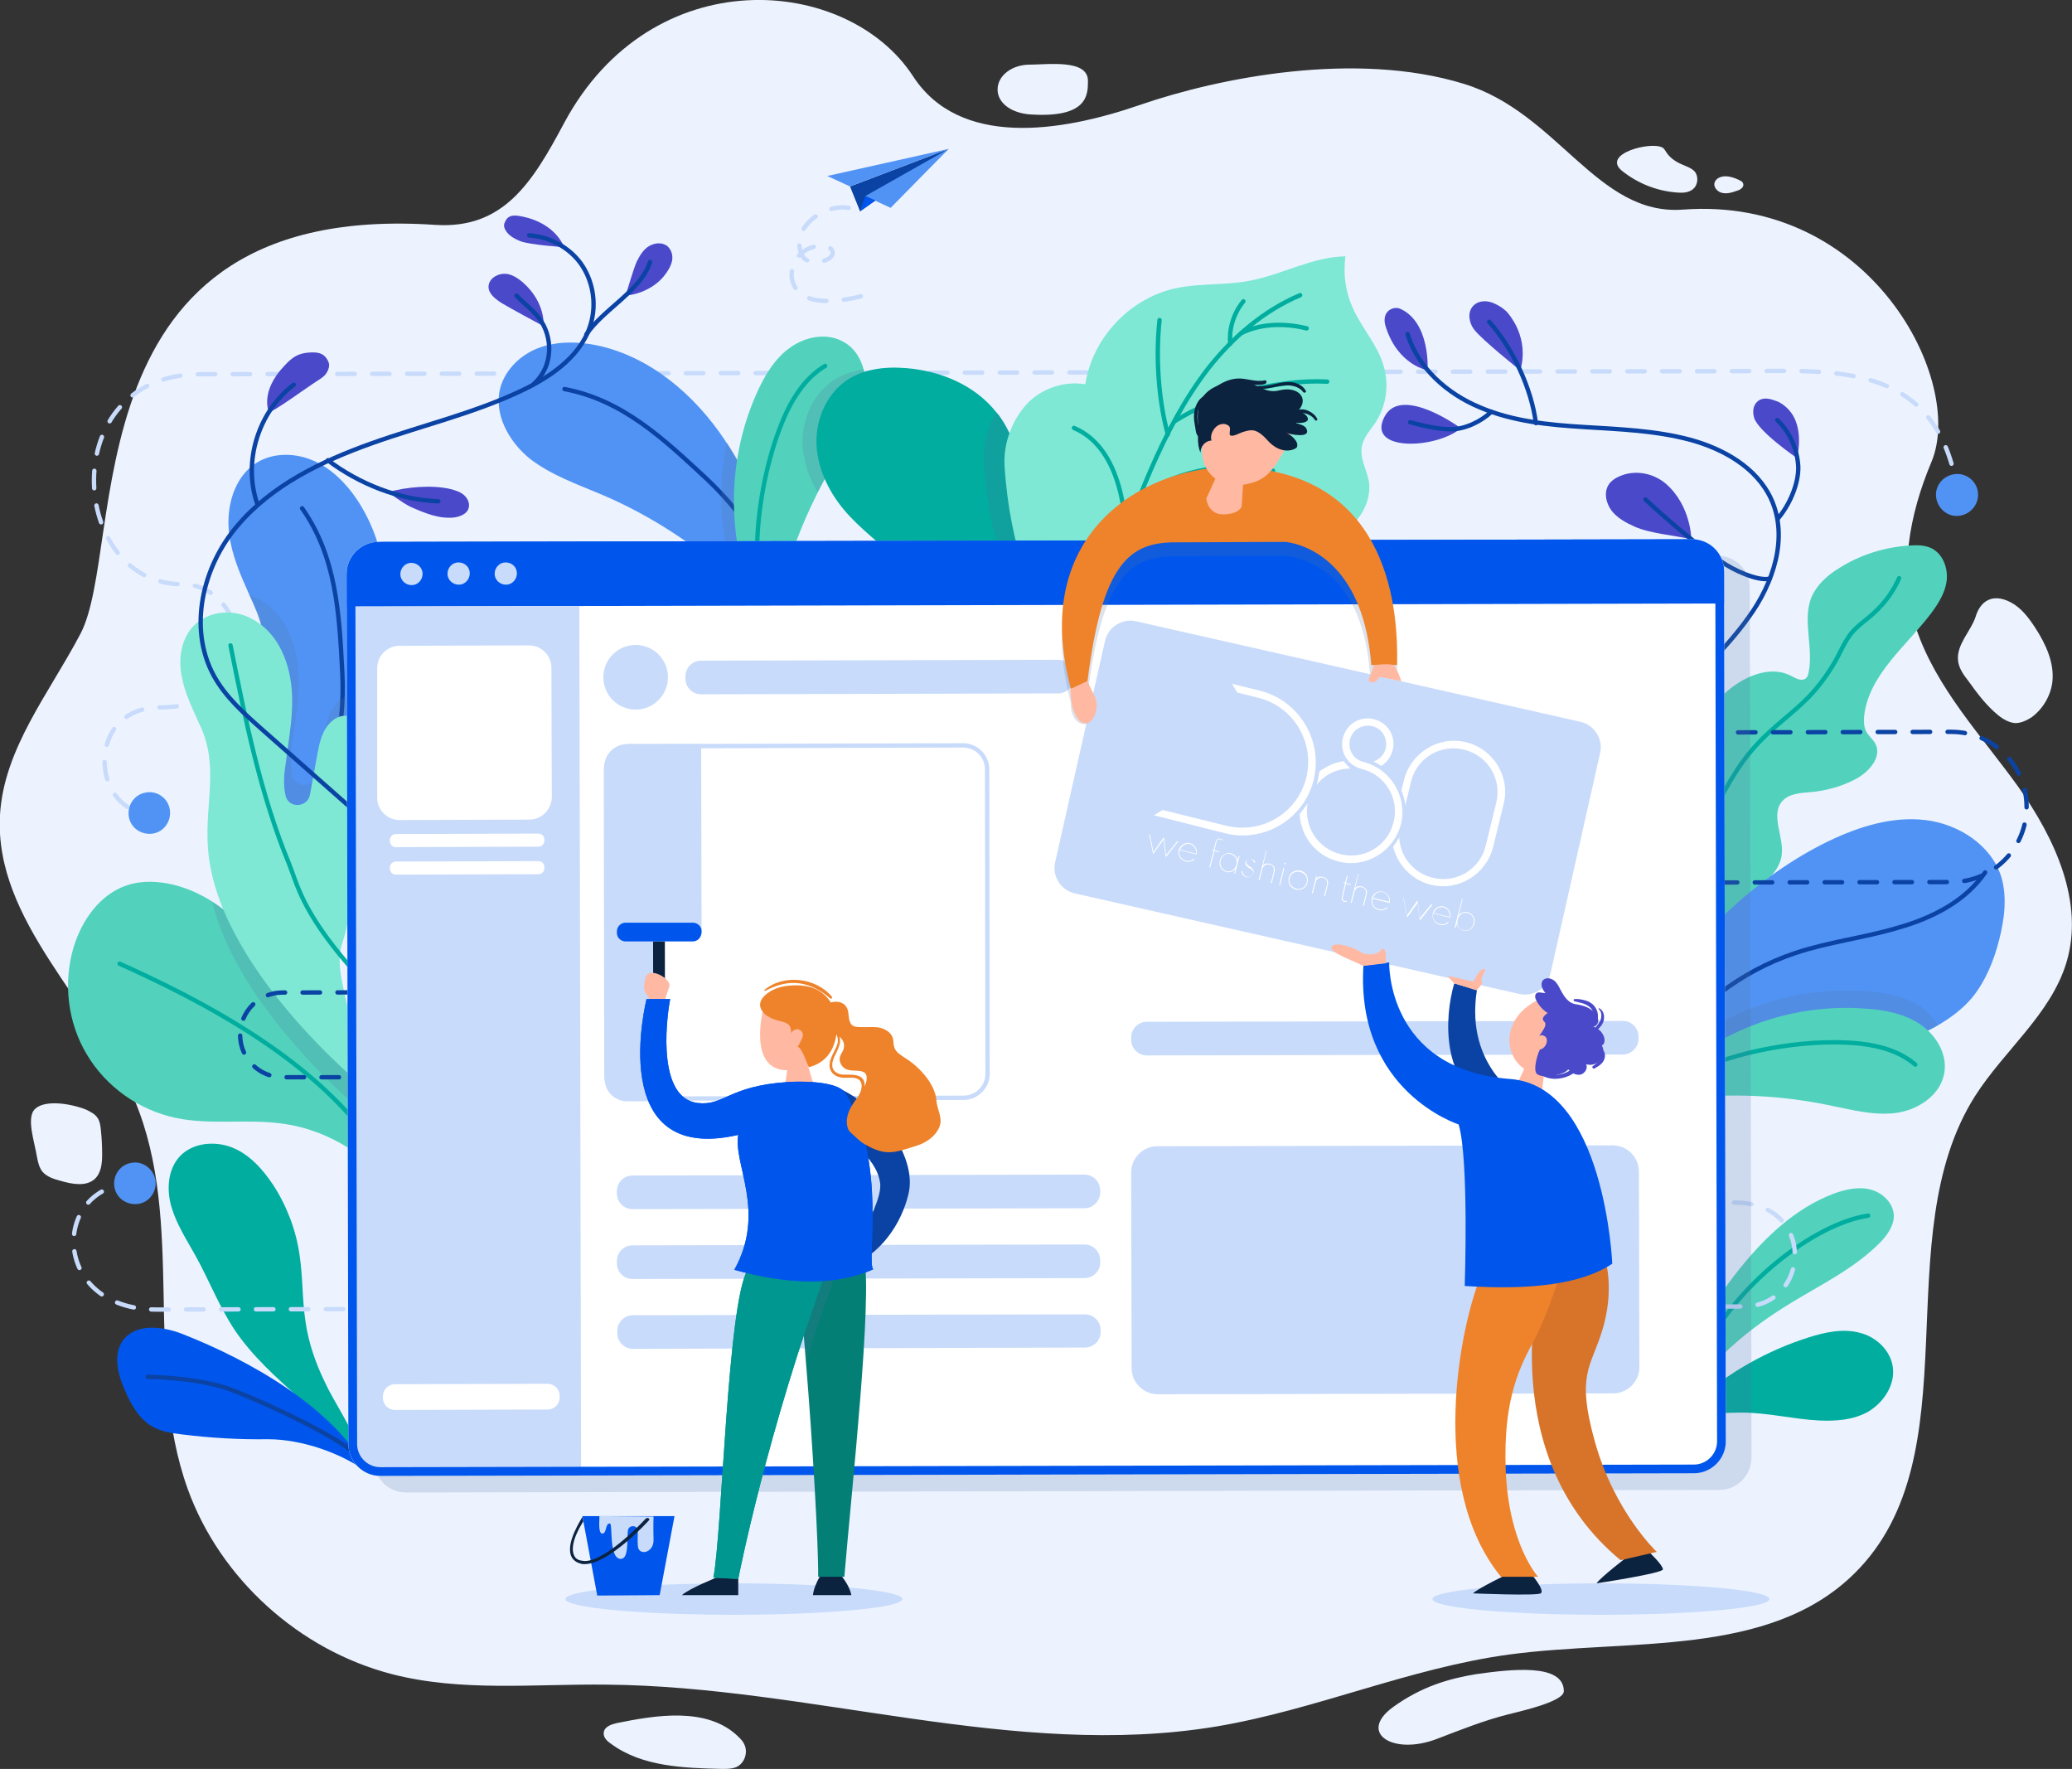 <?xml version="1.0" encoding="utf-8"?>
<!-- Generator: Adobe Illustrator 25.0.0, SVG Export Plug-In . SVG Version: 6.00 Build 0)  -->
<svg version="1.1" id="OBJECTS" xmlns="http://www.w3.org/2000/svg" xmlns:xlink="http://www.w3.org/1999/xlink" x="0px" y="0px"
	 viewBox="0 0 474.6 405.1" style="enable-background:new 0 0 474.6 405.1;" xml:space="preserve">
<rect x="0" y="0" width="474.6" height="405.1" fill="#333333" stroke="none"/>
<style type="text/css">
	.st0{fill:#ECF3FF;}
	.st1{fill:#C8DBFB;}
	.st2{fill:none;stroke:#C8DBFB;stroke-linecap:round;stroke-linejoin:round;}
	.st3{fill:none;stroke:#C8DBFB;stroke-linecap:round;stroke-linejoin:round;stroke-dasharray:3.993,3.993;}
	.st4{fill:#5193F4;}
	.st5{fill:none;stroke:#0B43A4;stroke-linecap:round;stroke-linejoin:round;stroke-miterlimit:10;}
	.st6{fill:#00AD9F;}
	.st7{fill:none;stroke:#00AD9F;stroke-linecap:round;stroke-linejoin:round;stroke-miterlimit:10;}
	.st8{fill:#0056EC;}
	.st9{fill:#52D2BC;}
	.st10{opacity:0.2;fill:#5275A0;enable-background:new    ;}
	.st11{fill:#7EE8D4;}
	.st12{fill:#4A49CA;}
	.st13{fill:none;stroke:#0B43A4;stroke-linecap:round;stroke-linejoin:round;stroke-miterlimit:10;stroke-dasharray:4;}
	.st14{fill:none;stroke:#C8DBFB;stroke-linecap:round;stroke-linejoin:round;stroke-miterlimit:10;stroke-dasharray:4;}
	.st15{fill:#0B43A4;}
	.st16{fill:#FFFFFF;}
	.st17{fill:#0C2340;}
	.st18{fill:#EF832B;}
	.st19{fill:#FFB9A3;}
	.st20{fill:#047F76;}
	.st21{fill:#009790;}
	.st22{fill:#D8742A;}
</style>
<g>
	<g>
		<path class="st0" d="M99.7,51.5c15.6,1,22.2-9.6,29.5-23.3C149.3-9.3,194-5.7,209.1,17.4c10.6,16.4,33.6,13,52.1,6.6
			c18.3-6.3,49.4-12.4,74.1-4.8c21.6,6.6,30.5,30.3,50.2,28.8c43-3.2,64.7,39.3,56.9,57.8c-5.1,12.1-7.6,25.6-3.5,38.1
			c4.6,13.7,15,24.6,23.4,36.3c8.4,11.8,15.2,26.5,11,40.3c-3.6,11.8-14.2,20-20.9,30.5c-20.6,32.5-0.2,82.2-27.6,109.3
			c-19.6,19.4-51.6,14.9-79.1,18.6c-22.9,3.1-44.4,12.7-67.2,16.5c-46.1,7.6-92.8-9.2-139.5-9.6c-16.5-0.2-33.3,1.7-49.2-2.4
			C68.5,377.9,50.4,361.5,43,341c-10.2-28.3-0.5-61.1-12.1-88.9C21.5,229.5-1.4,211,0,186.6c0.9-15.2,11.3-27.9,18.4-41.4
			C29.1,125.1,15.1,45.8,99.7,51.5z M235.9,14.8c-4.1,0-7.4,2.5-7.4,5.7s3.3,5.4,7.4,5.7c13.3,0.9,13.3-4.5,13.3-7.7
			C249.2,13.5,240,14.8,235.9,14.8z M371.5,39.1c3.6,2.9,8.1,4.7,12.8,5c1.2,0.1,2.6,0,3.5-0.8c1.2-1,1.3-3,0.3-4.1
			c-0.7-0.7-1.6-1-2.5-1.4c-1.5-0.6-3-1.5-3.9-2.9c-0.3-0.4-0.5-0.9-0.9-1.1C378.2,32.3,366.8,35.2,371.5,39.1z M394.2,44.1
			c1.2,0.4,2.5,0,3.6-0.4c0.8-0.2,1.7-0.8,1.5-1.6c-0.1-0.4-0.4-0.6-0.8-0.8c-1.6-0.8-3.6-1.4-5.1-0.4
			C391.9,42.1,393,43.7,394.2,44.1z M448.5,151.3c0.2,1.8,1.3,3.3,2.4,4.7c2,2.8,4.1,5.6,6.8,7.8c1.1,0.9,2.5,1.7,3.9,1.8
			c1.3,0,2.6-0.6,3.7-1.3c2.6-1.9,4.4-4.9,4.8-8.1c0.5-4.4-1.5-8.7-3.9-12.4c-1.5-2.3-3.2-4.6-5.7-5.9c-4.1-2.1-6.9-0.3-8,3.4
			C451.4,144.6,448.1,147.6,448.5,151.3z M8.1,253.9c-2.2,1.9-0.2,7.5,0.4,11.2c0.2,1.1,0.5,2.3,1.2,3.2c1,1.2,2.6,1.7,4.1,2.1
			c2.7,0.8,5.9,1.4,7.9-0.4c1.5-1.4,1.7-3.6,1.7-5.7c0-1.9-0.1-3.7-0.3-5.6c-0.1-0.9-0.2-1.8-0.7-2.6c-0.6-1-1.7-1.5-2.7-2
			C15.8,252.6,10.3,251.9,8.1,253.9z M141.3,394.6c-1.3,0.3-2.8,0.8-3,2.1c-0.2,1.1,0.7,2,1.6,2.6c7.1,5.3,16.7,5.6,25.6,5.8
			c1,0,2.1,0,3.1-0.4c1.9-0.8,2.8-3.3,1.9-5.2c-0.3-0.7-0.8-1.2-1.4-1.8C162,390.8,150.2,392.8,141.3,394.6z M319,391
			c-8,5.9,0.1,11.1,10.2,7.2c5.5-2.1,10.7-4.2,16.3-5.6c1.8-0.5,12.7-2.8,12.7-5.3c0-6.5-12.3-5-20.1-3.9
			C332,384.4,325.6,386.2,319,391z"/>
	</g>
	<g>
		<ellipse class="st1" cx="168.1" cy="366.2" rx="38.6" ry="3.6"/>
		<ellipse class="st1" cx="366.7" cy="366.2" rx="38.6" ry="3.6"/>
		<g>
			<g>
				<g>
					<g>
						<path class="st2" d="M448.3,112c-0.1-0.7-0.2-1.3-0.4-2"/>
						<path class="st3" d="M447,106.2C440.1,82.7,418.1,85,398.3,85c-21.4,0-352.5,0.7-352.5,0.7c-33.3,0.1-30.1,48.1-4,48.1
							c15,0,20.7,28.1-5.2,28.2c-15.5,0-16,19.7-5.6,23.7"/>
						<path class="st2" d="M32.9,186.1c0.6,0.1,1.3,0.2,2,0.2"/>
					</g>
				</g>
			</g>
			<path class="st4" d="M38.9,185.4c0.4,2.6-1.3,5.1-3.9,5.5c-2.6,0.4-5.1-1.3-5.5-3.9c-0.4-2.6,1.3-5.1,3.9-5.5
				C36,181,38.5,182.8,38.9,185.4z"/>
			<path class="st4" d="M453,114.2c-0.5,2.6-3,4.3-5.6,3.9c-2.6-0.5-4.3-3-3.9-5.6c0.5-2.6,3-4.3,5.6-3.9
				C451.8,109.1,453.5,111.6,453,114.2z"/>
		</g>
		<g>
			<g>
				<path class="st4" d="M87.8,150.4c-0.7,3.9-1.7,7.7-2.9,11.4c-2.6,8.1-6.3,15.9-10,23.6c-1.9,4-9.8,13.3-14,15.1
					c0.5-10.5,0.5-22.7-0.7-33.3c-1.2-10.2,2.5-17.9-1.5-27.4c-0.5-1.2-1-2.4-1.6-3.6c-2-4.5-4-9-4.6-13.9
					c-0.8-6.1,1.1-13.2,6.4-16.4c3.8-2.3,8.8-2.2,12.9-0.4c4.1,1.8,7.4,5.1,9.9,8.8C88.7,124.7,89.9,138.1,87.8,150.4z"/>
				<path class="st5" d="M69.2,116.4c7.8,11.1,8.5,23.9,9.2,37.5c0.7,13.5-2.6,27.2-9.3,39"/>
			</g>
			<g>
				<path class="st6" d="M68.8,320.4c-5.5-4.9-11-9.8-15.1-15.9c-3.5-5.3-5.8-11.3-8.9-16.9c-2-3.6-4.3-7.1-5.5-11.1
					s-0.9-8.7,1.9-11.7c2.9-3.1,8-3.6,12-2s7,5,9.4,8.6c3.1,4.8,5.2,10.3,6,15.9c0.8,5.1,0.6,10.4,1.4,15.5
					c0.7,4.8,2.3,9.4,4.4,13.7c1.8,4,6.5,11,7.7,15.1C78.8,333.3,71.2,322.5,68.8,320.4z"/>
				<path class="st7" d="M49.6,270.1c5.2,2.3,7.3,8.5,8.4,14.1c1.2,6.4,1,13.3,3.9,19c5.5,10.9,12.7,23.3,18,27"/>
			</g>
			<g>
				<path class="st8" d="M41.8,305.5c-4.6-1.8-10.6-2.5-13.6,1.4c-2.4,3.3-1.2,8,0.5,11.7c1.4,3.2,3.2,6.4,6.2,8.1
					c2.1,1.2,4.5,1.5,6.8,1.8c6.5,0.8,13.1,1.2,19.7,1.1c7.6,0,16.9,3.1,23.2,7.9C76.7,322.4,57.1,311.5,41.8,305.5z"/>
				<path class="st5" d="M33.8,315.3c5.8,0.2,11.6,0.7,17.2,2.3c5.7,1.7,27.6,11.7,31,16"/>
			</g>
			<g>
				<path class="st9" d="M91.5,274.5c-5.9-9.3-16.1-15.8-27-17.2c-8.1-1.1-16.4,0.4-24.3-1.3c-8.4-1.8-15.9-7.1-20.3-14.5
					c-4.4-7.3-5.5-16.5-3-24.7c1.9-6.2,6.1-12.1,12.3-14.1c3.4-1.1,7.1-0.9,10.5-0.1c3.2,0.8,6.1,2.1,8.8,3.8
					c6.2,3.9,11.2,10,15,16.4c3.4,5.9,11.9,15,17.7,20.9c3.4,3.5,5.8,5.8,5.8,5.8C91,254.5,89.2,268.7,91.5,274.5z"/>
				<path class="st7" d="M27.4,220.7c19.4,8.7,40.5,20.2,54.2,36.4"/>
			</g>
			<g>
				<path class="st10" d="M83.5,255c0,0-28.9-23.4-34.9-48.5c6.2,3.9,11.2,10,15,16.4c3.4,5.9,11.9,15,17.7,20.9
					C81.9,246.9,82.7,250.6,83.5,255z"/>
				<path class="st10" d="M84.8,161.8c-2.6,8.1-6.3,15.9-10,23.6c-1.9,4-9.8,13.3-14,15.1c0.5-10.5,0.5-22.7-0.7-33.3
					c-1.2-10.2,2.5-17.9-1.5-27.4c-0.5-1.2-1-2.4-1.6-3.6c0.4,0.1,0.7,0.2,1.1,0.4c6.6,2.8,9.6,9.8,10.2,16.5
					c0.5,5.6-0.5,11.2-1.3,16.7c-0.3,2.6-0.6,5.2-0.1,7.7v0.1c0.7,3,5.1,2.8,5.6-0.2l1.8-9.3c0.5-2.8,1.1-5.7,3.4-7.6
					c0.9-0.8,2.1-1.2,3.2-1.2C82.9,159.3,84,160.4,84.8,161.8z"/>
				<path class="st11" d="M83.5,249.1c-4.6-23.8-7-27.5-5-33.4c2.6-7.6,1.1-15.3,3.5-22.9c2.4-7.7,4.1-15.9,2.1-23.7
					c-0.6-2.5-1.9-5.1-4.8-5.2c-1.2,0-2.3,0.4-3.2,1.2c-2.3,1.9-2.9,4.9-3.4,7.6L71,182c-0.6,3-4.9,3.2-5.6,0.2v-0.1
					c-0.6-2.5-0.3-5.1,0.1-7.7c0.7-5.6,1.8-11.1,1.3-16.7c-0.6-6.8-3.6-13.7-10.2-16.5c-2.3-1-5-1.2-7.4-0.6
					c-6.9,1.8-8.7,8.5-7.6,14.2c0.7,4,2.6,7.7,4.3,11.5c4.2,9.1,1.1,17.4,1.7,27.4C49.1,221.2,83.5,249.1,83.5,249.1z"/>
				<path class="st7" d="M52.8,147.8c3.4,16.9,6.8,34,13.4,50c1.9,4.7,2.9,10.8,14,23.6"/>
			</g>
			<g>
				<path class="st4" d="M185.1,152.1c-3.5-4-6.8-8.1-10.2-12c-2.2-2.6-4.5-5-7-7.4c-1.2-1.2-2.5-2.3-3.8-3.4
					c-7.9-6.5-16.8-12-26.2-16c-5.7-2.4-11.7-4.5-16.6-8.3c-4.8-3.9-8.3-10.3-6.7-16.2c1.2-4.3,4.8-7.7,9-9.2s8.9-1.4,13.2-0.5
					c12.2,2.6,22.4,11.4,29.3,21.8c0.1,0.2,0.2,0.4,0.4,0.6c5.1,7.8,8.6,16.4,11.7,25.2c1,2.8,1.9,5.7,2.9,8.5
					C182.6,139.2,186.9,147.9,185.1,152.1z"/>
				<path class="st5" d="M129.3,89.1c13.3,2.5,22.7,11.4,32.6,20.6c9.9,9.3,17,21.4,20.4,34.5"/>
			</g>
			<g>
				<path class="st10" d="M174.9,140.1c-0.1,1.4-0.1,2.8,0.2,4.2c-3.3-0.8-5.6-5.9-7.2-11.6c-1.5-5.5-2.2-11.4-2.5-14.1
					c-0.4-5.8-0.1-11.6,1.1-17.3c5.1,7.8,8.6,16.4,11.7,25.2c-1.1,3.2-2,6.3-2.7,9.6C175.3,137.4,175,138.7,174.9,140.1z"/>
				<path class="st9" d="M198,92c-1.1,5-4.1,9.3-6.8,13.7c-1.4,2.3-2.7,4.7-3.9,7.1c-3.9,7.7-6.9,15.8-8.9,24.2
					c-0.6,2.8-1,5.4-0.5,8.2c-6.6-1.5-9.2-20.1-9.6-25.7c-0.8-10,0.9-20.2,5-29.4c1.8-4,4.1-8,7.7-10.5c3.6-2.6,8.6-3.5,12.4-1.2
					c2.3,1.3,3.7,3.6,4.4,6.1C198.5,87,198.6,89.6,198,92z"/>
				<path class="st7" d="M175.4,139.7c-4.1-10.2-1.6-31.9,4.9-45.6c2-4.1,4.8-8,8.7-10.3"/>
			</g>
			<g>
				<path class="st10" d="M198,92c-1.1,5-4.1,9.3-6.8,13.7c-1.4,2.3-2.7,4.7-3.9,7.1c-1.8-3-3-6.4-3.4-9.8c-0.6-5.8,1.7-12,6.4-15.5
					c2.2-1.6,4.8-2.5,7.5-2.9C198.5,87,198.6,89.6,198,92z"/>
				<path class="st6" d="M235.9,135.4c-0.3,1.9-0.9,3.7-1.7,5.5c-2.9,6.3-9,11.7-18.2,16.1c0,0-0.5-10-0.6-12.6
					c-0.4-11.4-12.8-17.7-20.7-26.1c-4-4.2-7-9.6-7.6-15.4s1.7-12,6.4-15.5c4-2.9,9.1-3.5,14-3.1c7.9,0.6,15.8,3.9,20.7,10.1
					c0.2,0.2,0.4,0.5,0.6,0.7c3,4.1,4.5,9.1,5.7,14C236.4,117.8,237.3,126.7,235.9,135.4z"/>
				<path class="st7" d="M196.9,93.6c8.6,4.4,17.2,9.8,22.2,18.1c7,11.5,5.4,26.5,0.1,38.9"/>
			</g>
			<g>
				<path class="st9" d="M379.4,209.1c5.5-9,2.7-20.6,4.6-30.9c1.5-8,5.9-15.3,12.2-20.4c4-3.2,9.6-5.4,14.1-3
					c1,0.5,2.1,1.2,3.1,0.7c0.6-0.3,0.8-1,0.9-1.7c1.1-5.6-1.5-11.7,0.6-17c1.2-2.8,3.6-5,6.2-6.6c5-3.2,10.8-5,16.8-5.3
					c1.6-0.1,3.2,0,4.6,0.7c2.5,1.3,3.7,4.4,3.4,7.3c-0.3,2.8-1.9,5.3-3.6,7.6c-5.7,7.5-14.2,14-15.3,23.4c-0.1,1.2-0.1,2.4,0.4,3.5
					c0.5,1,1.5,1.8,2.1,2.8c1.8,3.2-1.6,6.9-5,8.5c-3,1.5-6.4,2.4-9.7,2.7c-2.3,0.2-4.9,0.3-6.5,2c-2.9,3.2,0.4,8.2-0.2,12.5
					c-0.4,2.7-2.3,4.8-4.2,6.6c-3.6,3.4-7.5,6.5-11.7,9.2c-3.4,2.2-7,4.1-10,6.8s-5.4,6.3-5.6,10.3"/>
				<path class="st7" d="M386.6,200.3c0.9-4.4,2.9-8.4,4.9-12.4c3.1-6.2,6.3-12.5,11.1-17.6c3.6-3.9,8-6.9,11.7-10.7
					c2.6-2.7,4.8-5.8,6.6-9.1c0.9-1.8,1.8-3.7,3-5.3c1.5-1.9,3.6-3.2,5.4-4.9c2.4-2.2,4.4-4.9,5.7-7.9"/>
			</g>
			<g>
				<path class="st4" d="M457.9,215.3c-1.2,4.7-3.1,9.4-6.2,13.2c-2.2,2.6-4.9,4.6-7.8,6.3c-1.5,0.9-3.1,1.6-4.7,2.3
					c-6.3,2.6-13,4.1-19.8,4.4c-9.9,0.4-20-1.8-29.5,1c-4.4,1.3-8.4,3.6-11.6,6.8c-2.1,1.9-3.8,4.2-5.2,6.6l1.3-8.2
					c2.4-8.8,4.8-17.8,9.7-25.5c3.2-5,7.2-9.4,11.6-13.4c6.9-6.4,14.7-12.1,23.2-16.2c6.9-3.3,14.5-5.7,22.1-4.8s15.1,5.7,17.4,13
					C459.8,205.5,459.1,210.6,457.9,215.3z"/>
				<path class="st5" d="M380.7,241.4c7.3-10.7,18.1-19,30.4-23.1c7.7-2.6,15.8-3.5,23.5-5.8c7.8-2.2,15.5-6,20.1-12.7"/>
			</g>
			<g>
				<path class="st9" d="M385.5,320.2c0.4-11,6.1-21.2,13.1-29.8c5.8-7.2,12.7-13.7,21.3-17c2.7-1,5.7-1.7,8.5-1s5.3,3.1,5.4,6
					c0,2.4-1.6,4.6-3.3,6.3c-5.7,5.7-13,9.3-19.8,13.4c-11.8,7.1-23,16.6-27.7,29.6"/>
				<path class="st7" d="M389.8,310.6c7.2-16.1,25.8-30.4,38.1-32.2"/>
			</g>
			<g>
				<path class="st6" d="M381,329c-0.1-1.8,5.9-6.7,7.3-7.9c7.5-6.8,16.5-11.8,25.9-14.8c3.8-1.2,7.9-2.1,11.7-1.1
					c3.8,0.9,7.3,4.1,7.7,8.2c0.4,4-2.3,7.9-5.7,9.9c-3.4,1.9-7.4,2.2-11.3,2c-5.9-0.3-11.7-1.8-17.6-1.8S384.8,324,381,329z"/>
				<path class="st7" d="M387.1,323.4c12.1-6.6,30.4-10.8,43.7-9.2"/>
			</g>
			<g>
				<path class="st10" d="M235.9,135.4c-0.3,1.9-0.9,3.7-1.7,5.5c-4.2-9-8-20.8-8.9-35.2c-0.2-3.9,0.8-7.9,2.9-11.3
					c0.2,0.2,0.4,0.5,0.6,0.7c3,4.1,4.5,9.1,5.7,14C236.4,117.8,237.3,126.7,235.9,135.4z"/>
				<path class="st11" d="M277.8,134.9c9-3.2,18.4-5.8,26.7-10.7c2.5-1.5,4.9-3.2,6.6-5.5c1.8-2.3,2.8-5.2,2.5-8.1
					c-0.4-2.9-2.3-5.7-1.6-8.6c0.4-1.9,1.8-3.4,2.9-5c2.6-3.8,3.4-8.8,2-13.3c-1.4-4.8-5-8.6-7-13.1c-1.7-3.7-2.3-7.9-1.7-11.9
					c-7.6,0.1-14.5,4.2-22,5.6c-5.7,1.1-11.6,0.5-17.3,1.8c-10.3,2.4-18.7,11.4-20.3,21.9c-4.8-0.8-9.9,0.9-13.3,4.4
					c-3.5,3.8-5.5,9.1-5.2,14.3c2.3,37.4,23.8,57,23.8,57S274.3,136.1,277.8,134.9z"/>
				<g>
					<path class="st7" d="M257.5,134.7c-0.9-9.2,2.3-18.4,6-26.9c3.6-8.3,7.8-16.4,13.3-23.5c5.6-7.1,12.7-13.2,21-16.7"/>
					<path class="st7" d="M265.6,73.3c-0.9,8.2-0.3,18.1,1.9,26.2"/>
					<path class="st7" d="M269,96.5c9.4-6,23.9-9.7,35-9.1"/>
					<path class="st7" d="M246,98c11.3,4.8,11.8,21.4,12.1,26.1"/>
					<path class="st7" d="M261.2,113.6c8.7-6.2,21.2-8.1,30.4-5.8"/>
					<path class="st7" d="M284.8,69c-2.6,3.2-3.3,7-3,9.7"/>
					<path class="st7" d="M284.3,76.3c4-2,9.3-2.5,15-1.1"/>
				</g>
			</g>
			<g>
				<path class="st12" d="M61.6,94.4c1.1-0.1,8.3-5.4,11.1-7.2c0.8-0.5,1.6-1,2.1-1.8s0.8-1.8,0.4-2.6c-0.5-1.1-1.3-2.1-3.4-2.1
					c-3.6,0-4.9,1.2-6.6,3C59.4,89.7,61.6,94.4,61.6,94.4z"/>
				<path class="st12" d="M94.1,116.1c3.2,1.4,6.5,2.8,10,2.4c1.3-0.2,2.8-0.8,3.2-2c0.4-1.1-0.1-2.3-1-3.1c-0.9-0.8-2-1.1-3.1-1.4
					c-4.2-1-10.1-0.5-14.3,0.7C88.9,112.7,92.2,115.2,94.1,116.1z"/>
				<path class="st12" d="M114.9,69.4c-1.4-0.9-3-2.1-3-3.7c0-1.7,1.7-2.9,3.4-3s3.2,0.9,4.5,2c5.3,4.7,4.7,10,4.7,10
					S116.5,70.4,114.9,69.4z"/>
				<path class="st12" d="M119.1,55.2c-1.2-0.5-2.5-1.2-3.2-2.3c-0.4-0.6-0.6-1.3-0.3-1.9c0.4-1,1-2,3.6-1.5c8.2,1.5,10,7.1,10,7.1
					S121.3,56.1,119.1,55.2z"/>
				<path class="st12" d="M143.3,67.7c3.3-0.3,6.7-1.9,8.8-4.5c0.8-1,1.5-2.1,1.8-3.3s0-2.6-1-3.5c-1.2-1-3-0.8-4.3,0
					s-2.1,2.2-2.8,3.6C145,61.9,143.3,67.7,143.3,67.7z"/>
				<path class="st5" d="M84.2,188.4c-8-7.1-16-14.1-24-21.2c-4.3-3.8-8.6-7.6-11.3-12.6c-5.8-10.8-2.5-24.8,5.4-34.1
					c7.9-9.4,19.4-14.9,30.9-19s23.6-6.9,34.6-12.2c6.9-3.3,13.9-8.3,15.7-15.8c1.1-4.5,0.2-9.4-2.5-13.2c-2.7-3.7-7.2-6.1-11.8-6.4
					"/>
				<path class="st5" d="M148.9,60c-2.2,6.7-10.7,10.8-14.6,16.6"/>
				<path class="st5" d="M118.3,67.7c1.7,1.8,3.7,3.2,5.2,5.2c3.1,4.1,3.4,10.8-1.2,15"/>
				<path class="st5" d="M75.1,105.4c7.1,5.4,16.4,9.1,25.3,9.4"/>
				<path class="st5" d="M58.9,115.3c-3.3-9.6,0.3-21.1,8.4-27.2"/>
			</g>
			<g>
				<path class="st12" d="M317.4,74.8c-0.4-1.2-0.4-2.6,0.5-3.5c0.7-0.7,1.9-1,2.8-0.6c7,3.1,6.3,14.1,6.3,14.1
					S320.2,83.7,317.4,74.8z"/>
				<path class="st12" d="M317.2,95.3c-4.5,8.2,11.6,7.6,17.4,2.8C334.6,98,321.1,88.2,317.2,95.3z"/>
				<path class="st12" d="M337.6,75.4c-1.1-1.5-1.5-3.7-0.3-5.2c0.9-1.1,2.4-1.4,3.8-1.1s3.4,1.5,4.3,2.6c5.3,6.6,2.8,13.1,2.8,13.1
					S339.4,77.8,337.6,75.4z"/>
				<path class="st12" d="M401.8,95.7c-0.4-1.3-0.3-2.8,0.7-3.7c0.6-0.6,1.5-0.8,2.4-0.7c0.8,0.1,1.6,0.4,2.4,0.7
					c1.6,0.8,2.9,2.1,3.7,3.7c2,4.1,0.6,9.2,0.6,9.2S402.8,98.9,401.8,95.7z"/>
				<path class="st12" d="M381.6,110.8c-2.9-2.5-7.2-3.3-10.7-1.7c-0.9,0.4-1.7,0.9-2.3,1.7c-1.3,1.8-0.8,4.3,0.5,6.1
					c1.3,1.7,3.3,2.8,5.3,3.7c3.6,1.6,9.2,2,13,2.9C387.4,123.5,387.4,115.9,381.6,110.8z"/>
				<path class="st5" d="M322.4,76.5c2.4,7.8,9.1,13.7,16.6,16.8c7.5,3.2,15.7,4,23.9,4.5c8.1,0.5,16.3,0.8,24.2,2.9
					c7.7,2.1,15.3,6.4,18.6,13.6c4,8.8,0.5,19.3-5.2,27.1c-5.6,7.9-13.2,14.2-18.6,22.2c-2.5,3.7-4.6,8-4.1,12.4
					c0.7,5.9,5.6,10.2,10.2,13.9"/>
				<path class="st5" d="M341.1,73.7c5.4,6,9.7,15.3,10.7,23.2"/>
				<path class="st5" d="M323,96.7c3.1,0.8,6.2,1.6,9.4,1.6c3.2,0,6.9-1.8,9.2-4"/>
				<path class="st5" d="M407.1,96.2c2.9,2.8,4.6,6.7,4.8,10.7c0.1,4-2.1,8.9-4.7,11.9"/>
				<path class="st5" d="M376.9,114.4c5.8,5.3,10.8,9.6,17.2,14.1c2.9,2.1,8.7,4.7,11.3,4"/>
			</g>
			<g>
				<path class="st10" d="M443.9,234.8c-1.5,0.9-3.1,1.6-4.7,2.3c-6.3,2.6-13,4.1-19.8,4.4c-9.9,0.4-20-1.8-29.5,1
					c-4.4,1.3-8.4,3.6-11.6,6.8c-0.3,0.2-0.7,0.3-1,0.5c-0.8-6.7,15.9-15.4,21-17.7c9.1-4.1,19.4-5.9,29.4-5.1
					c4.4,0.4,8.9,1.2,12.5,3.7C441.5,231.8,442.9,233.2,443.9,234.8z"/>
				<path class="st9" d="M427.5,231c4.4,0.3,8.9,1.2,12.5,3.7s6.2,6.9,5.3,11.3c-1,5-6.2,8.3-11.2,8.9c-5.1,0.6-10.2-0.8-15.2-1.8
					c-11.1-2.3-22.5-2.8-33.8-1.5c-2.8,0.3-5.5,0.9-7.9,2.3c-0.8-6.7,15.9-15.4,21-17.7C407.3,232,417.5,230.2,427.5,231z"/>
				<path class="st7" d="M381.5,249.6c8.3-7.3,29.5-12.2,44.6-10.6c4.5,0.5,9.1,1.8,12.6,4.8"/>
			</g>
		</g>
		<path class="st13" d="M366.1,167.8l80.9-0.2c9.5,0,17.2,7.7,17.2,17.2l0,0c0,9.5-7.7,17.2-17.2,17.2l-55.3,0.1"/>
		<path class="st13" d="M121.3,227.2l-56.6,0.1c-5.4,0-9.7,4.4-9.7,9.7l0,0c0,5.4,4.4,9.7,9.7,9.7h16.5"/>
		<g>
			<path class="st14" d="M31,271c-19.4,0-19.8,28.9,4.9,28.9c24.7-0.1,348.1-0.7,363.4-0.7s16.9-23.8-2-23.8
				c-37.5,0.1-38.8-17.8-17.9-17.9"/>
			<path class="st4" d="M35.6,270.2c0.4,2.6-1.3,5.1-3.9,5.5s-5.1-1.3-5.5-3.9s1.3-5.1,3.9-5.5C32.6,265.8,35.1,267.6,35.6,270.2z"
				/>
			<path class="st15" d="M388.6,257.6c0.4,2.6-1.3,5.1-3.9,5.5s-5.1-1.3-5.5-3.9s1.3-5.1,3.9-5.5C385.7,253.2,388.2,255,388.6,257.6
				z"/>
		</g>
		<g>
			<path class="st10" d="M393.9,341.2L93,341.8c-4,0-7.3-3.2-7.3-7.3l-0.4-199.3c0-4,3.2-7.3,7.3-7.3l300.9-0.6c4,0,7.3,3.2,7.3,7.3
				l0.4,199.3C401.1,337.9,397.9,341.2,393.9,341.2z"/>
			<g>
				<path class="st16" d="M388,337.4L87.1,338c-4,0-7.3-3.2-7.3-7.3l-0.4-199.3c0-4,3.2-7.3,7.3-7.3l300.9-0.6c4,0,7.3,3.2,7.3,7.3
					l0.4,199.3C395.2,334.1,392,337.4,388,337.4z"/>
				<path class="st8" d="M387,123.5l-299.6,0.6c-4.4,0-7.9,3.6-7.9,7.9v6.9l315.4-0.7v-6.9C395,127,391.4,123.5,387,123.5z"/>
				<path class="st1" d="M87.8,338l45.3-0.1l-0.4-199.1l-53.2,0.1l0.4,191.2C79.9,334.5,83.4,338,87.8,338z"/>
				<g>
					<g>
						<path class="st8" d="M387.6,125.5c2.9,0,5.3,2.4,5.3,5.3l0.4,199.3c0,2.9-2.4,5.3-5.3,5.3L87.1,336c-2.9,0-5.3-2.4-5.3-5.3
							l-0.4-199.3c0-1.4,0.5-2.7,1.5-3.7s2.3-1.5,3.7-1.6L387.6,125.5L387.6,125.5 M387.6,123.5L387.6,123.5l-300.9,0.6
							c-4,0-7.3,3.3-7.3,7.3l0.4,199.3c0,4,3.3,7.3,7.3,7.3l0,0l300.9-0.6c4,0,7.3-3.3,7.3-7.3l-0.4-199.3
							C394.9,126.7,391.6,123.5,387.6,123.5L387.6,123.5z"/>
					</g>
				</g>
				<path class="st16" d="M125.4,322.8l-34.9,0.1c-1.5,0-2.8-1.2-2.8-2.8v-0.3c0-1.5,1.2-2.8,2.8-2.8l34.9-0.1
					c1.5,0,2.8,1.2,2.8,2.8v0.3C128.2,321.5,127,322.8,125.4,322.8z"/>
				<path class="st16" d="M121.2,187.7l-29.7,0.1c-2.8,0-5.1-2.3-5.1-5.1V153c0-2.8,2.3-5.1,5.1-5.1l29.7-0.1c2.8,0,5.1,2.3,5.1,5.1
					l0.1,29.7C126.3,185.4,124.1,187.7,121.2,187.7z"/>
				<path class="st1" d="M248.4,276.7l-103.5,0.2c-2,0-3.6-1.6-3.6-3.6v-0.5c0-2,1.6-3.6,3.6-3.6l103.5-0.2c2,0,3.6,1.6,3.6,3.6v0.5
					C252,275,250.4,276.7,248.4,276.7z"/>
				<path class="st1" d="M242.4,158.8l-81.8,0.2c-2,0-3.6-1.6-3.6-3.6v-0.5c0-2,1.6-3.6,3.6-3.6l81.8-0.2c2,0,3.6,1.6,3.6,3.6v0.5
					C246,157.1,244.4,158.8,242.4,158.8z"/>
				<path class="st1" d="M371.7,241.5l-109,0.2c-2,0-3.6-1.6-3.6-3.6v-0.5c0-2,1.6-3.6,3.6-3.6l109-0.2c2,0,3.6,1.6,3.6,3.6v0.5
					C375.3,239.8,373.7,241.5,371.7,241.5z"/>
				<path class="st1" d="M248.4,292.7l-103.5,0.2c-2,0-3.6-1.6-3.6-3.6v-0.5c0-2,1.6-3.6,3.6-3.6l103.5-0.2c2,0,3.6,1.6,3.6,3.6v0.5
					C252.1,291,250.4,292.7,248.4,292.7z"/>
				<path class="st1" d="M248.5,308.6L145,308.9c-2,0-3.6-1.6-3.6-3.6v-0.5c0-2,1.6-3.6,3.6-3.6l103.5-0.2c2,0,3.6,1.6,3.6,3.6v0.5
					C252.1,307,250.5,308.6,248.5,308.6z"/>
				<path class="st1" d="M369.5,319.1l-104.3,0.2c-3.3,0-6-2.7-6-6l-0.1-44.8c0-3.3,2.7-6,6-6l104.3-0.2c3.3,0,6,2.7,6,6l0.1,44.8
					C375.5,316.4,372.8,319.1,369.5,319.1z"/>
				<path class="st1" d="M96.8,131.4c0,1.4-1.1,2.6-2.5,2.6s-2.6-1.1-2.6-2.5s1.1-2.6,2.5-2.6S96.8,130,96.8,131.4z"/>
				<path class="st1" d="M107.6,131.3c0,1.4-1.1,2.6-2.5,2.6s-2.6-1.1-2.6-2.5s1.1-2.6,2.5-2.6C106.5,128.8,107.6,129.9,107.6,131.3
					z"/>
				<path class="st1" d="M118.4,131.3c0,1.4-1.1,2.6-2.5,2.6s-2.6-1.1-2.6-2.5s1.1-2.6,2.5-2.6C117.3,128.8,118.4,129.9,118.4,131.3
					z"/>
				<ellipse class="st1" cx="145.6" cy="155.1" rx="7.4" ry="7.4"/>
				<path class="st16" d="M123.3,193.9L90.7,194c-0.8,0-1.4-0.6-1.4-1.4v-0.2c0-0.8,0.6-1.4,1.4-1.4l32.6-0.1c0.8,0,1.4,0.6,1.4,1.4
					v0.2C124.7,193.3,124.1,193.9,123.3,193.9z"/>
				<path class="st16" d="M123.3,200.2l-32.6,0.1c-0.8,0-1.4-0.6-1.4-1.4v-0.2c0-0.8,0.6-1.4,1.4-1.4l32.6-0.1
					c0.8,0,1.4,0.6,1.4,1.4v0.2C124.7,199.6,124.1,200.2,123.3,200.2z"/>
				<path class="st1" d="M160.7,213.4l-9.2,0.1l0.1,38.7h-8c-2.8,0-5.1-2.3-5.1-5.1l-0.1-71.5c0-2.8,2.3-5.1,5.1-5.2h17.1
					L160.7,213.4z"/>
				<g>
					<g>
						<path class="st1" d="M220.6,170.2v1c2.8,0,5,2.2,5,5l0.1,69.7c0,2.8-2.2,5-5,5l-76.3,0.2c-2.8,0-5-2.2-5-5l-0.1-69.7
							c0-2.8,2.2-5,5-5l76.3-0.2V170.2 M220.6,170.2L220.6,170.2l-76.3,0.2c-3.3,0-6,2.7-6,6l0.1,69.7c0,3.3,2.7,6,6,6l0,0l76.3-0.2
							c3.3,0,6-2.7,6-6l-0.1-69.7C226.6,172.9,223.9,170.2,220.6,170.2L220.6,170.2z"/>
					</g>
				</g>
			</g>
			<path class="st1" d="M347.9,227.6l-101.7-23c-3.2-0.7-5.3-4-4.5-7.2l11.4-50.6c0.7-3.2,4-5.3,7.2-4.5l101.7,23
				c3.2,0.7,5.3,4,4.5,7.2l-11.4,50.6C354.4,226.3,351.2,228.4,347.9,227.6z"/>
			<g>
				<polygon class="st8" points="151.1,365.3 136.8,365.4 133.4,347.2 154.5,347.2 				"/>
				<path class="st1" d="M137.3,347.2c0,1.5-0.3,4,0.7,4s0.6-2.4,1.7-2.3c0.7,0-0.3,7.9,2.4,8.1c1.9,0.1,1.5-3.8,1.7-6.3
					c0.1-1.7,2.3-1.4,2.3-0.2c0,1.2-0.1,2.1,0,3.5c0.1,2.4,3.7,1.7,3.6-1.4s0-5.3,0-5.3L137.3,347.2z"/>
				<g>
					<path class="st17" d="M133.9,358.2c-0.3,0-0.6,0-0.8-0.1c-1-0.2-1.8-0.8-2.2-1.6c-1.5-3.1,2.4-8.8,2.5-9.1l0.2,1
						c0,0.1-3.4,5-2.1,7.8c0.3,0.7,0.9,1.1,1.7,1.2c0.2,0,0.5,0.1,0.7,0.1c5.1,0,13.9-9.6,14-9.7c0.4-0.4,1,0,0.8,0.3
						C148.3,348.6,139.4,358.2,133.9,358.2z"/>
				</g>
			</g>
			<g>
				<path class="st10" d="M283.5,110.2c-20.2-0.8-48.1,14.2-38.2,50.8c-0.2,3.1,1.6,5.3,3.6,4.7s0.2-6.5,0.2-6.5
					c3.4-27.2,9.7-31.9,20.4-31.8l25.1-0.1c6.2,0.9,17.5,5.3,19.2,27l6.2,1.2C320.4,139.8,316.6,111.5,283.5,110.2z"/>
				<path class="st18" d="M283.5,107c-20.2-0.8-48.1,14.2-38.2,50.8l3.8-1.8c3.4-27.2,9.7-31.9,20.4-31.8l25.1-0.1
					c6.2,0.9,17.8,6.4,19.5,28.2h5.9C320.4,136.6,316.6,108.3,283.5,107z"/>
				<path class="st19" d="M279.3,107.6l-3,6.6c0,0,0.4,3.7,4,3.6s4.1-1.8,4.1-1.8l0.5-7.6L279.3,107.6z"/>
				<path class="st19" d="M294.8,102.1c-3.4,6.1-4.9,7.9-9.4,8.8c-5.8,1.2-12.3-2.7-9.3-12.4c2.5-7.9,6.2-6.7,9.9-6.4
					C289.6,92.5,298.5,95.5,294.8,102.1z"/>
				<path class="st17" d="M281.1,97.3c-0.9-0.5-2.1-0.1-2.8,0.7c-0.7,0.8-1.1,1.9-0.8,2.9c-1.4,0-2.6,1.4-2.5,2.8
					c-1-2.2-0.4-4.6-0.6-6.8c-0.2-2.3,0.1-4.8,1.5-6.5c0.6-0.7,1.4-1.3,2.2-1.7c3.2-1.7,7.1-1.7,10.3-0.1c0.7,0.3,2.3,1.4,4.6,0.8
					c4.4-1.1,7,1.9,4.3,4.7c0.9,0.3,1.8,0.7,2.2,1.5c0.1,0.2,0.1,0.5,0,0.7c-0.1,0.1-0.3,0.2-0.4,0.3c-0.7,0.3-1.6,0.3-2.3,0.2
					c0.3,0.3,1.9,0.4,2.4,1.3c1.3,2.5-3.9,1.3-4.7,1c0.9,0.2,3.3,2.1,2.5,3.4c-0.2,0.3-3.4,2.1-6.8-1.8c-0.8-0.9-1.8-1.8-2.9-2.1
					c-0.9-0.2-1.9,0.1-2.8,0.4c-0.6,0.2-2.3,1.2-2.8,0.6C281.5,98.8,282.2,97.8,281.1,97.3z"/>
				<path class="st19" d="M314.7,152.3c-0.9,3.1-1.8,3.4-0.7,3.9c1.1,0.5,2-1.2,2-1.2l5,1c0,0-1.1-3.3-1.9-3.7
					C318.2,151.9,314.7,152.3,314.7,152.3z"/>
				<path class="st19" d="M249.1,156c0.7,1.6,0.8,1.6,1.7,3.6c1.7,3.7-2.3,9.7-4.9,3.2c-0.7-1.8-0.7-5-0.7-5L249.1,156z"/>
			</g>
			<g>
				<g>
					<path class="st17" d="M288.3,89c1.9,0.2,3.7-0.5,5.6-0.7c1.6-0.2,3.6,0.1,4.6,1.5c0.3,0.3,0.8,0,0.6-0.3
						c-0.9-1.6-2.7-2.1-4.4-2c-2.2,0.1-4.2,1.1-6.4,0.9C287.9,88.4,287.9,89,288.3,89L288.3,89z"/>
					<path class="st17" d="M289.7,87.1c-2.2,0.5-4.3-0.6-6.5-0.4c-2,0.2-4,1.2-5.5,2.6c-0.4,0.3,0.1,1,0.5,0.7
						c1.7-1.2,3.5-2.3,5.6-2.3c2,0,4,0.9,6,0.2C290.3,87.7,290.1,87,289.7,87.1L289.7,87.1z"/>
					<path class="st17" d="M276.3,90.3c-0.8,0.5-1.6,1.1-2,1.9c-0.5,0.8-0.7,1.7-0.8,2.6c-0.1,1.1,0.1,2.1,0.3,3.2
						c0.1,0.8,0.2,1.9,1.1,2.2c0.4,0.1,0.6-0.4,0.3-0.6c-0.3-0.2-0.3-0.6-0.4-1s-0.2-0.8-0.3-1.2c-0.2-0.9-0.3-1.7-0.2-2.6
						c0.1-1.7,0.9-3.1,2.3-4C276.8,90.5,276.6,90.1,276.3,90.3L276.3,90.3z"/>
					<path class="st17" d="M301.7,95.9c-0.4-0.8-1.1-1.4-2-1.8c-0.8-0.4-1.9-0.5-2.7-0.1c-0.3,0.1-0.1,0.6,0.1,0.6
						c0.4,0,0.8,0,1.2,0c0.4,0,0.8,0.1,1.1,0.2c0.7,0.3,1.4,0.7,1.8,1.4C301.4,96.5,301.9,96.2,301.7,95.9L301.7,95.9z"/>
				</g>
			</g>
			<g>
				<path class="st15" d="M190.4,248.5c10.6,3.9,19.8,16.1,17.7,24.9c-2.4,10-9.3,14.3-9.3,14.3l-2.2-4c0,0,5.5-8.6,5-12.7
					c-0.8-6.5-9-10.9-9-10.9L190.4,248.5z"/>
				<path class="st17" d="M164.3,361.2c0,0-6.5,2.6-8.1,4.1h12.9v-4.1H164.3z"/>
				<path class="st17" d="M192.8,361c0,0,1.8,2.1,2.2,4.3h-8.8c0.2-1.5,0.8-2.9,1.6-4.3H192.8z"/>
				<path class="st20" d="M193.4,361.1h-6c0.1-7.1-1.3-31.2-2.8-49.2c-0.8-10.6-1.6-19.1-2.1-20.8l3.2-0.7l12.2-2.7
					C199.9,297.2,195.1,340.8,193.4,361.1z"/>
				<path class="st21" d="M171.3,290.7c-4.7,7.4-5.9,60.7-7.9,70.6l5.7,0.3c0,0,6.5-33.6,20.5-71.5L171.3,290.7z"/>
				<path class="st10" d="M192,290.2c-2.8,7.5-5.2,14.8-7.4,21.7c-0.8-10.6-1.6-19.1-2.1-20.8l3.2-0.7L192,290.2z"/>
				<path class="st21" d="M171.3,290.7c-4.7,7.4-5.9,60.7-7.9,70.6l5.7,0.3c0,0,6.5-33.6,20.5-71.5L171.3,290.7z"/>
				<path class="st19" d="M174.8,231.2c0,0-3.6,13.9,5.5,13.9l-0.5,3.6l6.9,0.8l-1.5-5c0,0,1.4-8.7,1.5-10.3
					C186.8,231.1,178.6,225.9,174.8,231.2z"/>
				<g>
					
						<rect x="149.6" y="215.6" transform="matrix(1 -1.973256e-03 1.973256e-03 1 -0.436 0.298)" class="st17" width="2.7" height="11.3"/>
					<path class="st8" d="M158.7,215.6h-15.4c-1.1,0-2-0.9-2-1.9v-0.4c0-1.1,0.9-2,2-2h15.4c1.1,0,2,0.9,2,1.9v0.4
						C160.6,214.7,159.8,215.6,158.7,215.6z"/>
				</g>
				<path class="st19" d="M148.9,229.9c-0.1-2.6-2.2-1.9-1-6.1c0.7-2.6,6.1,0.4,5.4,2.2c-0.7,1.8-1.4,4.6-1.4,4.6L148.9,229.9z"/>
				<path class="st8" d="M180.4,247.8c-13.6,0.9-14.5,5.5-20.6,4.8c-9-1.1-7.4-17.8-6.3-23.8h-5.4c0,0-9.7,38.2,21,31.1
					c-1.2,6.7,6.5,17.6-0.9,30.9c11.7,3.2,22.5,3.9,31.8-0.1c-1.6-2.2,3.3-24.4-6.4-40.4C191.6,247.2,181.4,247.7,180.4,247.8z"/>
				<path class="st8" d="M180.4,247.8c-13.6,0.9-14.5,5.5-20.6,4.8c-9-1.1-7.4-17.8-6.3-23.8h-5.4c0,0-9.7,38.2,21,31.1
					c-1.2,6.7,6.5,17.6-0.9,30.9c11.7,3.2,22.5,3.9,31.8-0.1c-1.6-2.2,3.3-24.4-6.4-40.4C191.6,247.2,181.4,247.7,180.4,247.8z"/>
				<path class="st18" d="M178.5,233.8c0.9,0.2,1.9,0.4,2.4,1.2c0.3,0.5,0.3,1.1,0.3,1.7c0.2-0.6,0.8-1,1.5-1
					c0.6,0.1,1.2,0.6,1.2,1.3c0,0.3-0.1,0.6-0.2,0.8c-0.3,0.7-0.6,1.3-1,1.9c1.1,0.4,2,3.7,2.6,4.7c1.9-0.5,6-2.1,6.4-8.7
					c0.2-3.1-0.8-6.8-4.1-8.8c-2.4-1.5-6.3-1.5-9-0.8c-2.2,0.6-5.7,2.8-4.1,5.3C175.2,232.7,177,233.4,178.5,233.8z"/>
				<path class="st18" d="M190.2,229.6c1.3-0.4,2.9-0.2,3.6,0.9c0.6,0.8,0.5,1.9,0.7,2.9c0.1,0.5,0.3,1,0.6,1.3
					c0.4,0.4,1.1,0.5,1.7,0.5c1.5,0.1,3-0.1,4.4,0.1c1.4,0.2,2.9,1.1,3.3,2.4c0.2,0.7,0.1,1.6,0.4,2.3c0.4,1.1,1.6,1.7,2.6,2.4
					c2.2,1.4,4,3.2,5.4,5.3c0.8,1.3,1.5,2.8,1.6,4.4c0.1,1.6,1.2,3.6,0.9,5.2c-0.3,1.7-2,3.9-5.2,5c-5.6,1.8-7.4,2.6-12.7-0.6
					c-0.6-0.4-1.9-1.7-2.5-2.2c-0.5-0.4-0.8-0.9-0.9-1.5c-0.4-1.5,0.1-3.2,0.9-4.6c0.8-1.4,1.9-2.6,2.7-4c0.5-0.8,0.9-1.8,0.8-2.7
					c0-0.4-0.1-0.7-0.4-1c-0.2-0.2-0.6-0.3-0.9-0.4c-1.2-0.2-2.5,0-3.5-0.5s-1.6-1.8-1.3-2.8c0.2-0.7,0.8-1.3,0.9-2.1
					c0.2-1.1-0.4-2.1-1.4-2.8c-0.9-0.6-2.1-0.9-3.2-1c-0.5-0.1-1.1-0.2-1.6-0.5c-0.5-0.4-0.8-1.1-0.8-1.7
					C186.5,231.8,188.2,230.2,190.2,229.6z"/>
			</g>
			<g>
				<g>
					<path class="st18" d="M189.2,235.2c1.9,0.2,3.1,2.1,2.6,3.9c-0.5,1.6-1.7,3-1.8,4.8c0,1.5,1,2.5,2.4,2.8
						c0.7,0.2,1.5,0.1,2.2,0.1s1.6,0,2.2,0.5c0.8,0.7,0.6,1.9,0.3,2.7c-0.4,1-0.9,1.9-1,3c0,0.4,0.6,0.5,0.6,0.1
						c0.3-1.7,1.7-3.3,1.3-5.2c-0.4-1.7-2.2-1.8-3.7-1.8c-0.9,0-1.8,0.1-2.6-0.4c-1-0.5-1.2-1.5-1-2.5c0.4-1.8,1.9-3.3,1.7-5.3
						c-0.2-1.7-1.6-3-3.3-3.1C189,234.8,189,235.2,189.2,235.2L189.2,235.2z"/>
				</g>
			</g>
			<g>
				<g>
					<path class="st18" d="M175.3,226.9c2.5-1.3,5.1-2.1,7.9-1.7c2.6,0.4,5,1.7,6.9,3.4c0.3,0.3,0.7-0.1,0.4-0.4
						c-3.6-4.3-11-5.2-15.4-1.5C175,226.8,175.1,227,175.3,226.9L175.3,226.9z"/>
				</g>
			</g>
			<g>
				<polygon class="st19" points="349.9,243.2 347.7,247.8 353.2,250 353.8,244.8 				"/>
				<path class="st19" d="M353.3,228.5c-12.5,5.4-7.4,18.6,0.2,17.1c3.7-0.8,5.6-12.7,5.6-12.7L353.3,228.5z"/>
				<path class="st12" d="M357.4,226.6c-0.4-0.8-0.8-1.6-1.5-2.1s-1.7-0.7-2.4-0.1c-0.8,0.8-0.3,2.2,0.5,3c-0.7,0.1-1.6-0.4-2.1,0.1
					c-0.4,0.4-0.3,1.1,0,1.6c0.6,1.2,1.5,2.2,2.6,2.9c-0.6,0.4-1.4,1.1-1,1.7c0.1,0.2,0.3,0.3,0.4,0.5c0.2,0.4,0,0.9-0.2,1.3
					c-0.4,0.7-0.8,1.3-1.3,1.9c0.4-0.6,1.5-0.3,1.8,0.3c0.3,0.7,0,1.5-0.4,2c-0.3,0.3-0.6,0.6-1,0.6c-0.3,0.1-1.9,4.8-0.7,5.7
					c1.5,1.1,6.4,0.1,7.1-1.1c0.7,0.8,1.8,1.4,2.8,1.2s1.8-1.5,1.3-2.4c1.1,0.4,2.5,0,3.3-0.9s0.9-2.3,0.3-3.4
					c0.6-0.2,0.7-1,0.6-1.6c-0.3-1.3-1.3-2.3-2.6-2.7c0.6,0,1.1-0.6,1.2-1.3c0-0.6-0.3-1.2-0.7-1.7c-1.2-1.4-2.6-1.8-4.3-2.1
					C359.2,229.8,358.2,228.1,357.4,226.6z"/>
				<path class="st17" d="M345.7,360.3c0,0-7.3,3.5-8.3,4.6c0,0,14.4,0.6,15.5,0c1.1-0.7-2.3-4.6-2.3-4.6H345.7z"/>
				<path class="st17" d="M372.9,356.4c0,0-6.4,4.9-7.2,6.2c0,0,15.2-2.3,15.2-3.2c0-1-3.2-4-3.2-4L372.9,356.4z"/>
				<path class="st22" d="M352.8,292.6c-0.3,1.5-10.3,41,18.4,64.7l8.3-1.9c0,0-9.7-9.1-14.2-25.3c-4.3-15.4-0.9-16.9,1.7-25.4
					c2.9-9.4,0.7-16.2,0.7-16.2L352.8,292.6z"/>
				<path class="st18" d="M339.1,292.5c-4.5,10.8-12.3,47.8,4.7,68.6h8.5c0,0-6.7-7.3-7.4-24.3c-0.7-17,3.6-24.4,6.6-30.1
					c3-5.6,5.9-15.1,5.9-15.1L339.1,292.5z"/>
				<path class="st15" d="M333.1,225.2c-2.3,7.9-3,22.6,8.3,28.5l7.6-1.8c0,0-13.6-7.1-10.7-25.2L333.1,225.2z"/>
				<path class="st8" d="M312.3,221.1l5.9-0.7c0,0-0.7,24.6,27.7,26.7c21.7,1.6,23.4,42.3,23.4,42.3c-7,4.7-18.7,6.1-33.8,5.1
					c0,0,1-29.1-1.4-37C334.1,257.5,310.5,250,312.3,221.1z"/>
				<path class="st19" d="M305.1,216.7c-1,1.2,3.2,2.6,7.2,4.5l5.1-0.6c0,0,0.1-1,0-2.1s-0.6-1.7-1.2-0.8s-3.2,1.2-4.4,0.4
					C310.6,217.2,306.1,215.5,305.1,216.7z"/>
				<path class="st19" d="M333.1,225.2c-1.9-1.9-1.4-1.7-1.4-1.7l5.8,1.3c0,0,1.3-2.8,2.3-2.9c1.1-0.1-0.8,1.9-0.4,2.7
					c0.4,0.7-1.2,2.2-1.2,2.2L333.1,225.2z"/>
			</g>
			<g>
				<g>
					<path class="st12" d="M360.6,229.3c0.7,0.2,1.4,0.3,2,0.5s1.2,0.5,1.7,1c0.8,0.8,1,2.1,0.4,3c-0.3,0.4,0.4,1,0.7,0.6
						c1-1.2,0.7-3-0.3-4.1c-0.5-0.6-1.3-1-2-1.2c-0.8-0.2-1.6-0.4-2.5-0.3C360.4,228.8,360.4,229.3,360.6,229.3L360.6,229.3z"/>
				</g>
			</g>
			<g>
				<g>
					<path class="st12" d="M365.8,240c0.7,0.4,1.4,1.1,1.1,2c-0.3,1-1.2,1.5-2,2.1c-0.4,0.2,0,0.8,0.3,0.6c1.1-0.6,2.2-1.3,2.4-2.6
						c0.2-1.2-0.6-2.1-1.6-2.6C365.8,239.3,365.5,239.8,365.8,240L365.8,240z"/>
				</g>
			</g>
			<g>
				<g>
					<path class="st12" d="M352.7,246c1.3,0.9,2.9,1.2,4.4,1s3.2-0.8,4.1-2c0.2-0.3-0.1-0.8-0.4-0.6c-1.2,0.8-2.3,1.5-3.8,1.7
						c-1.4,0.2-2.9,0-4.2-0.6C352.7,245.5,352.5,245.8,352.7,246L352.7,246z"/>
				</g>
			</g>
			<g>
				<g>
					<path class="st12" d="M366.2,231.1c0.6,0.5,0.7,1.4,0.5,2.2c-0.1,0.4-0.4,0.9-0.6,1.2c-0.3,0.4-0.6,0.8-0.9,1.2
						c-0.2,0.3,0.1,0.6,0.4,0.4c0.9-0.8,1.7-1.6,1.8-2.8c0.1-0.9-0.2-2-1.1-2.4C366.2,230.8,366.1,231,366.2,231.1L366.2,231.1z"/>
				</g>
			</g>
		</g>
		<g>
			<polygon class="st15" points="197,48.4 194.7,42.7 217.3,34.1 			"/>
			<polygon class="st4" points="198.2,44.9 217.3,34.1 204,47.6 			"/>
			<polygon class="st4" points="189.5,40.3 217.3,34.1 194.7,42.7 			"/>
			<polygon class="st8" points="198.2,44.9 197,48.4 200.5,45.9 			"/>
		</g>
		<path class="st14" d="M194.4,47.6c-5.9-1-13.9,5-10.5,11.2c1.2,2.1,7.2,1.2,6.8-1.1c-0.2-1.1-1.6-1.6-2.7-1.5
			c-6.6,0.8-6.9,6.3-6.6,7.7c1.5,7.3,12.7,4.8,16.4,3.8"/>
	</g>
</g>
<g>
	<g>
		<g>
			<path class="st16" d="M263.4,191.1l0.8,4l2.3-3.3l0.1,0l0.5,4l2.6-3.2l0.2,0.1l-2.8,3.5l-0.1,0l-0.5-3.9l-2.3,3.2l-0.1,0
				l-0.9-4.5L263.4,191.1z"/>
			<path class="st16" d="M272.6,193.1c1.1,0.3,1.8,1.5,1.5,2.6l-3.9-1c-0.3,1.1,0.3,2.1,1.4,2.4c0.7,0.2,1.4,0,1.9-0.5l0.1,0.2
				c-0.5,0.5-1.3,0.7-2,0.5c-1.2-0.3-1.9-1.4-1.6-2.7C270.3,193.6,271.5,192.8,272.6,193.1z M274,195.5c0.1-1-0.5-1.9-1.4-2.2
				c-1-0.2-1.9,0.3-2.3,1.3L274,195.5z"/>
		</g>
		<g>
			<path class="st16" d="M278,194.7l0.4-1.7c0.2-0.9,0.7-1.1,1.2-0.9c0.3,0.1,0.5,0.2,0.5,0.3l-0.1,0.1c-0.1-0.1-0.2-0.2-0.5-0.3
				c-0.4-0.1-0.8,0.1-0.9,0.8l-0.4,1.7l1.1,0.3l0,0.2l-1.1-0.3l-1,3.8l-0.2-0.1l1-3.8l-0.3-0.1l0-0.2L278,194.7z"/>
			<path class="st16" d="M281.9,195.4c0.8,0.2,1.4,0.8,1.5,1.6l0.3-1l0.2,0.1l-1,4l-0.2-0.1l0.3-1c-0.5,0.6-1.3,0.9-2.1,0.7
				c-1.1-0.3-1.8-1.4-1.5-2.6S280.8,195.2,281.9,195.4z M280.9,199.5c1,0.3,2-0.3,2.3-1.5c0.3-1.1-0.3-2.1-1.3-2.4
				c-1-0.3-2,0.3-2.3,1.5C279.3,198.2,279.9,199.2,280.9,199.5z"/>
			<path class="st16" d="M287.5,197.6l-0.2,0c-0.1-0.3-0.3-0.7-0.7-0.8c-0.6-0.2-1,0.1-1.1,0.5c-0.1,0.4,0.1,0.7,0.7,1.1
				c0.5,0.3,1.1,0.7,0.9,1.5c-0.2,0.8-1,1.1-1.6,1c-0.7-0.2-1.1-0.7-1.1-1.4l0.2,0c0.1,0.7,0.4,1.1,1,1.3c0.6,0.1,1.2-0.1,1.4-0.8
				c0.2-0.6-0.4-1-0.9-1.2c-0.4-0.3-1-0.7-0.8-1.3c0.1-0.5,0.6-0.9,1.4-0.7C287.2,196.8,287.5,197.2,287.5,197.6z"/>
			<path class="st16" d="M290.1,194.9l-0.8,3.3c0.3-0.5,1-0.5,1.5-0.4c1.1,0.3,1.4,1.1,1.1,2l-0.6,2.5l-0.2-0.1l0.6-2.4
				c0.2-1,0-1.6-0.9-1.8c-0.8-0.2-1.4,0.3-1.6,0.9l-0.7,2.7l-0.2-0.1l1.7-6.7L290.1,194.9z"/>
			<path class="st16" d="M294.5,197.8c0,0.1-0.1,0.2-0.2,0.1c-0.1,0-0.2-0.1-0.1-0.2s0.1-0.2,0.2-0.1
				C294.5,197.6,294.6,197.7,294.5,197.8z M294.2,198.8l-1,4l-0.2-0.1l1-4L294.2,198.8z"/>
			<path class="st16" d="M297.9,199.4c1.2,0.3,1.9,1.4,1.6,2.7c-0.3,1.3-1.5,1.9-2.7,1.6c-1.2-0.3-1.9-1.4-1.6-2.7
				C295.5,199.8,296.7,199.1,297.9,199.4z M296.9,203.5c1.1,0.3,2.1-0.3,2.4-1.4c0.3-1.1-0.3-2.1-1.5-2.4c-1.1-0.3-2.1,0.3-2.4,1.4
				S295.8,203.2,296.9,203.5z"/>
			<path class="st16" d="M301.6,200.6l-0.1,0.6c0.3-0.5,1-0.5,1.5-0.4c1.1,0.3,1.4,1.1,1.1,2l-0.6,2.5l-0.2-0.1l0.6-2.4
				c0.2-1,0-1.6-0.9-1.8c-0.8-0.2-1.4,0.3-1.6,0.9l-0.7,2.7l-0.2-0.1l1-4L301.6,200.6z"/>
		</g>
		<g>
			<path class="st16" d="M308.1,202.1l0.4-1.5l0.2,0.1l-0.4,1.5l1.1,0.3l0,0.2l-1.1-0.3l-0.7,3c-0.1,0.5-0.1,0.8,0.4,0.9
				c0.3,0.1,0.5,0,0.5,0l0,0.2c0,0-0.2,0.1-0.6,0c-0.7-0.2-0.6-0.7-0.5-1.2l0.7-3l-0.3-0.1l0-0.2L308.1,202.1z"/>
			<path class="st16" d="M311.2,200.1l-0.8,3.3c0.3-0.5,1-0.5,1.5-0.4c1.1,0.3,1.4,1.1,1.1,2l-0.6,2.5l-0.2-0.1l0.6-2.4
				c0.2-1,0-1.6-0.9-1.8c-0.8-0.2-1.4,0.3-1.6,0.9l-0.7,2.7l-0.2-0.1l1.7-6.7L311.2,200.1z"/>
			<path class="st16" d="M316.8,204.2c1.1,0.3,1.8,1.5,1.5,2.6l-3.9-1c-0.3,1.1,0.3,2.1,1.4,2.4c0.7,0.2,1.4,0,1.9-0.5l0.1,0.2
				c-0.5,0.5-1.3,0.7-2,0.5c-1.2-0.3-1.9-1.4-1.6-2.7C314.5,204.6,315.7,203.9,316.8,204.2z M318.2,206.5c0.1-1-0.5-1.9-1.4-2.2
				c-1-0.2-1.9,0.3-2.3,1.3L318.2,206.5z"/>
		</g>
		<g>
			<path class="st16" d="M321.5,205.6l0.8,4l2.3-3.3l0.1,0l0.5,4l2.6-3.2l0.3,0.1l-2.8,3.5l-0.1,0l-0.5-3.9l-2.3,3.2l-0.1,0
				l-0.9-4.5L321.5,205.6z"/>
			<path class="st16" d="M330.7,207.6c1.1,0.3,1.8,1.5,1.5,2.6l-3.9-1c-0.3,1.1,0.3,2.1,1.5,2.4c0.7,0.2,1.4,0,1.9-0.5l0.1,0.2
				c-0.5,0.5-1.3,0.7-2,0.5c-1.2-0.3-1.9-1.4-1.6-2.7C328.4,208.1,329.6,207.3,330.7,207.6z M332.1,210c0.1-1-0.5-1.9-1.4-2.2
				c-1-0.2-1.9,0.3-2.3,1.3L332.1,210z"/>
			<path class="st16" d="M335,205.9l-0.9,3.7c0.5-0.6,1.3-0.9,2.1-0.7c1.1,0.3,1.8,1.4,1.5,2.6s-1.4,1.9-2.5,1.6
				c-0.8-0.2-1.4-0.8-1.5-1.6l-0.3,1l-0.2-0.1l1.7-6.7L335,205.9z M335.2,213c1,0.3,2-0.3,2.3-1.5c0.3-1.1-0.3-2.1-1.3-2.4
				c-1-0.3-2,0.3-2.3,1.5C333.6,211.8,334.1,212.8,335.2,213z"/>
		</g>
	</g>
	<g>
		<path class="st16" d="M300.9,178.6c-2.2,9-11.4,14.5-20.4,12.2l-16.2-4.1l2-1.2l14.6,3.6c8.1,2,16.3-2.9,18.3-11
			c2-8.1-2.9-16.3-11-18.3l0,0l-4.8-1.2l-1.2-2l6.5,1.6C297.6,160.5,303.1,169.6,300.9,178.6z"/>
		<path class="st16" d="M335.9,170c-6.3-1.6-12.7,2.3-14.3,8.6L321,181c0.4,1.1,0.8,2.2,0.9,3.4l1.3-5.4c1.3-5.4,6.8-8.7,12.2-7.3
			c5.4,1.3,8.7,6.8,7.3,12.2l-2.4,9.8c-1.3,5.4-6.8,8.7-12.2,7.3c-4.4-1.1-7.4-4.9-7.6-9.2c-0.4,0.7-0.9,1.4-1.4,2.1
			c1,4.1,4.2,7.6,8.6,8.7c6.3,1.6,12.7-2.3,14.3-8.6l2.4-9.8C346,178,342.2,171.6,335.9,170z"/>
		<path class="st16" d="M307.8,174.3c-1.2,0.2-2.4,0.5-3.5,1.1c-0.7,0.4-1.5,0.8-2.1,1.3c-0.1,0.7-0.2,1.4-0.4,2.2
			c-0.1,0.3-0.1,0.5-0.2,0.8c1.4-1.8,3.4-3,5.7-3.5c0.7-0.1,1.3-0.2,2-0.2C308.7,175.4,308.2,174.9,307.8,174.3z"/>
		<path class="st16" d="M312.3,174.5c-2.3-0.6-3.6-2.8-3.1-5.1c0.6-2.3,2.8-3.6,5.1-3.1s3.6,2.8,3.1,5.1c-0.4,1.5-1.4,2.5-2.8,3
			c0.6,0.3,1.2,0.6,1.8,1c1.2-0.8,2.2-2,2.6-3.6c0.8-3.2-1.1-6.3-4.3-7.1c-3.2-0.8-6.3,1.1-7.1,4.3c-0.8,3.2,1.1,6.3,4.3,7.1
			c5.4,1.3,8.7,6.8,7.3,12.2c-1.3,5.4-6.8,8.7-12.2,7.3l0,0c-5.2-1.3-8.4-6.4-7.5-11.6c-0.5,0.8-1.2,1.6-1.8,2.4
			c0.2,5.1,3.7,9.6,8.9,10.9c6.3,1.6,12.7-2.3,14.3-8.6C322.4,182.5,318.6,176.1,312.3,174.5z"/>
	</g>
</g>
</svg>
